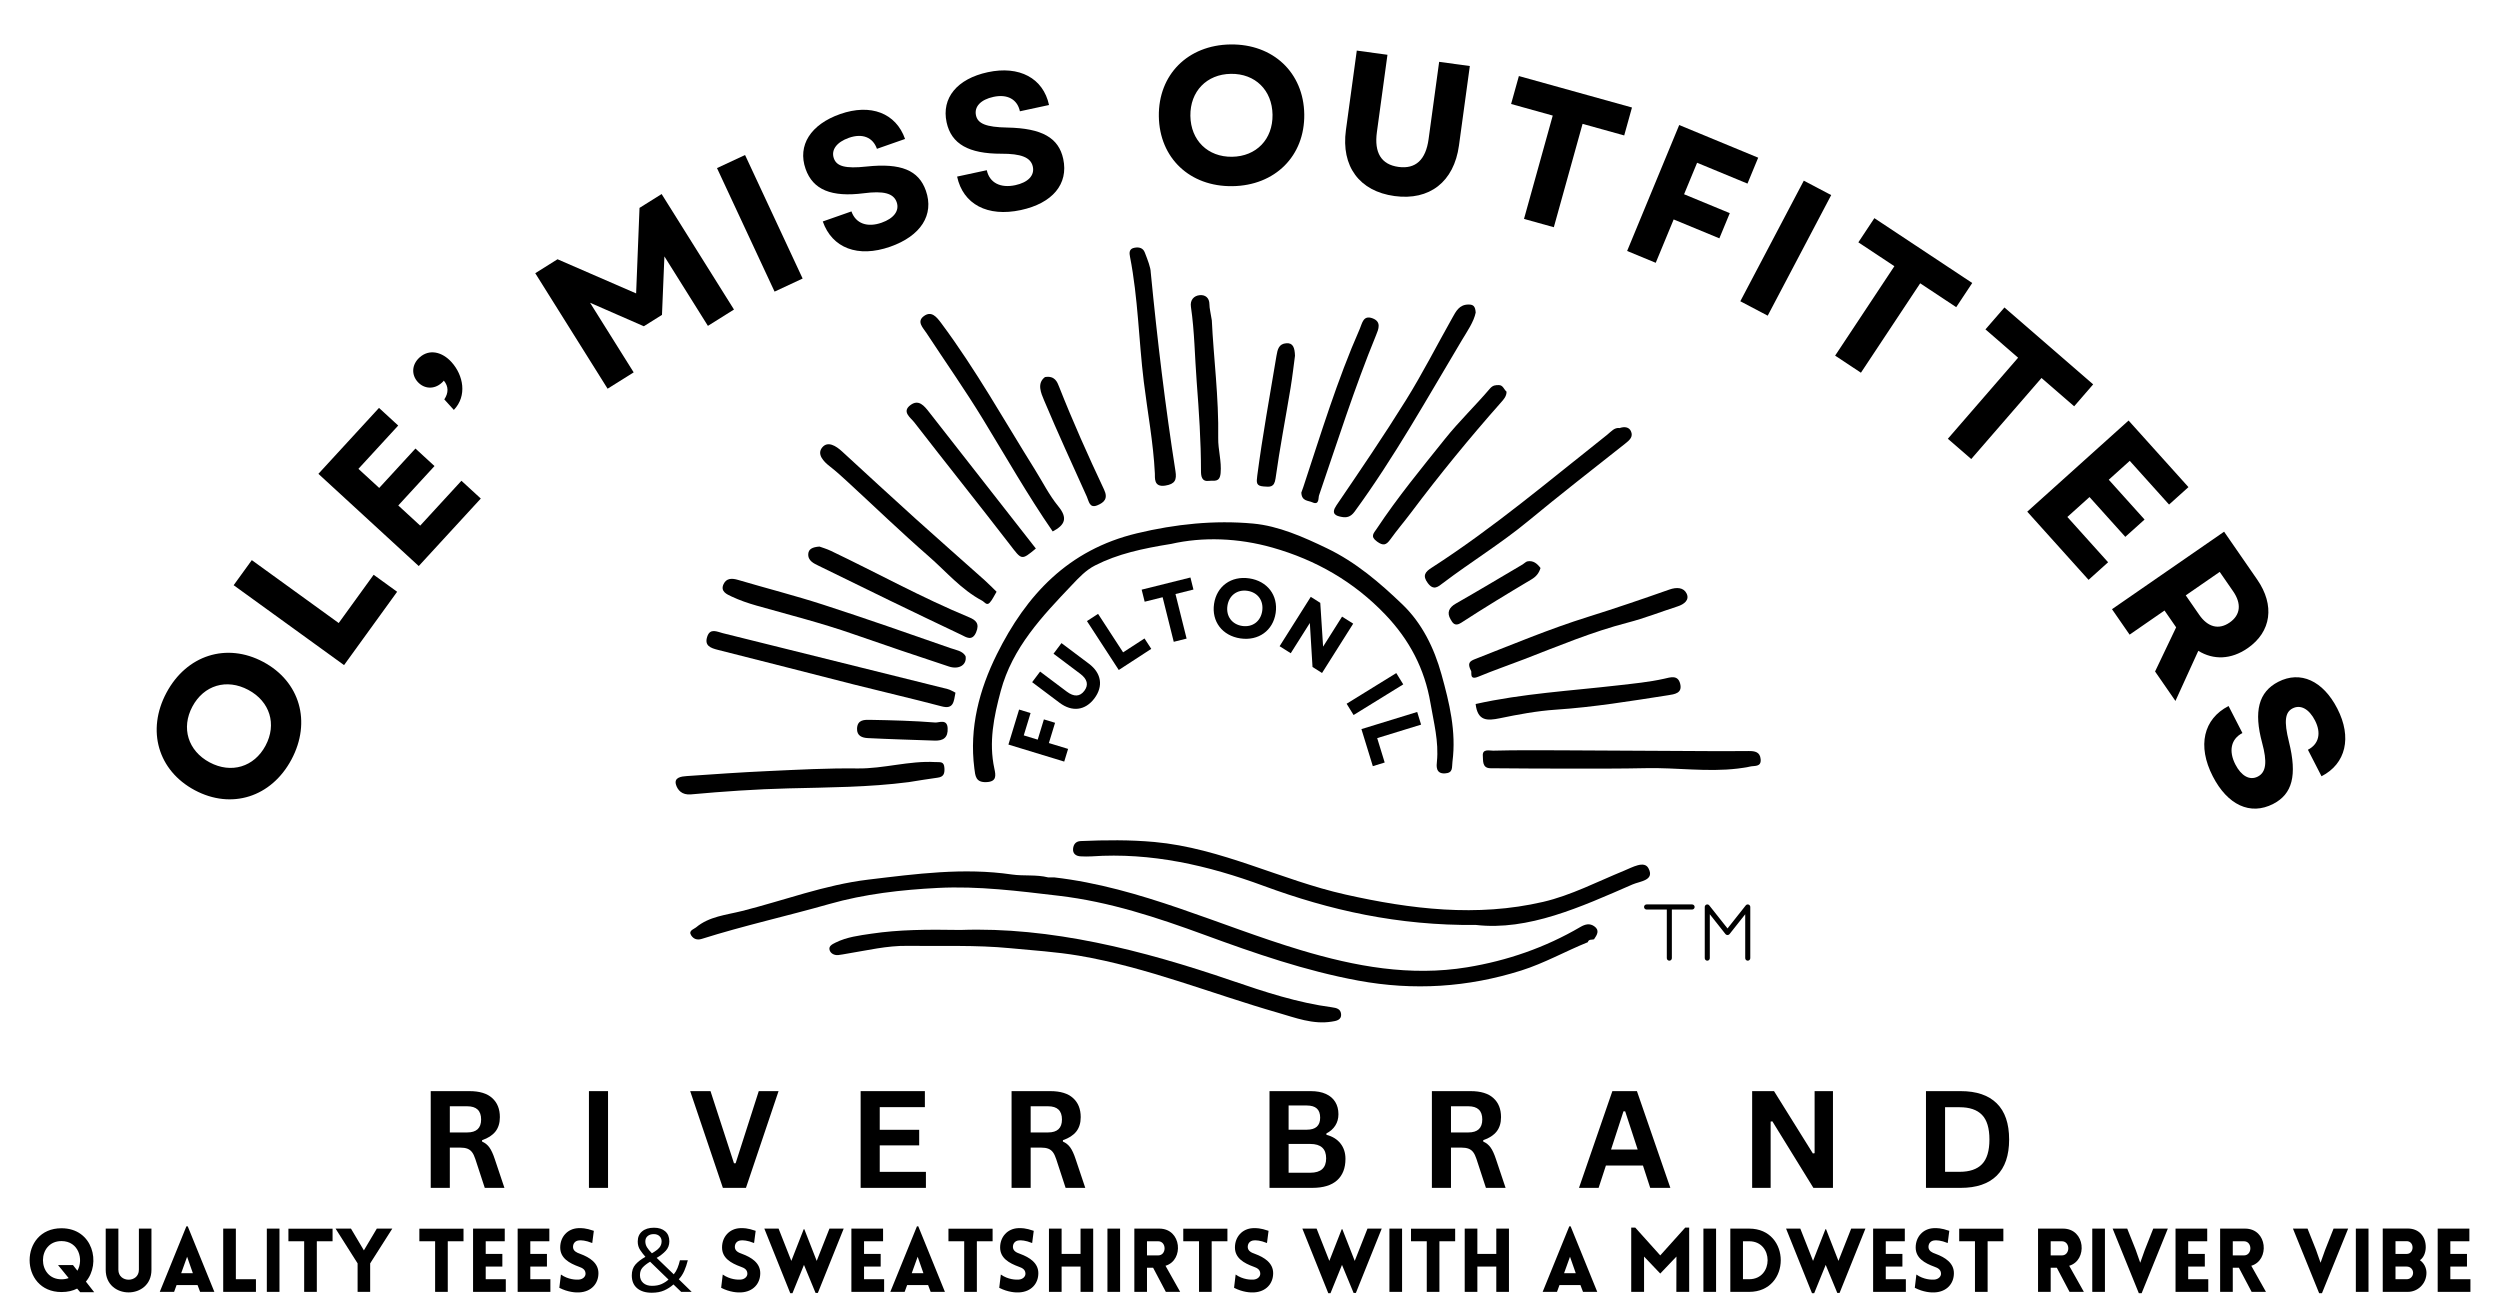 <svg version="1.0" preserveAspectRatio="xMidYMid meet" height="628" viewBox="0 0 900 471" zoomAndPan="magnify" width="1200" xmlns:xlink="http://www.w3.org/1999/xlink" xmlns="http://www.w3.org/2000/svg"><defs><g></g><clipPath id="5356efef8b"><path clip-rule="nonzero" d="M 533 270 L 633.871 270 L 633.871 278 L 533 278 Z M 533 270"></path></clipPath><clipPath id="dbdf2b7cb9"><path clip-rule="nonzero" d="M 298 334 L 483 334 L 483 368.684 L 298 368.684 Z M 298 334"></path></clipPath><clipPath id="c8d89f9901"><path clip-rule="nonzero" d="M 591.852 325.594 L 630.102 325.594 L 630.102 345.844 L 591.852 345.844 Z M 591.852 325.594"></path></clipPath></defs><rect fill-opacity="1" height="565.2" y="-47.1" fill="#ffffff" width="1080" x="-90"></rect><rect fill-opacity="1" height="565.2" y="-47.1" fill="#ffffff" width="1080" x="-90"></rect><g fill-opacity="1" fill="#000000"><g transform="translate(150.531, 427.634)"><g><path d="M 4.531 0 L 4.531 -34.828 L 18.5 -34.828 C 22.113 -34.828 24.836 -33.992 26.672 -32.328 C 28.504 -30.672 29.422 -28.383 29.422 -25.469 C 29.422 -23.352 28.883 -21.617 27.812 -20.266 C 26.738 -18.922 25.141 -17.891 23.016 -17.172 L 23.016 -16.672 C 24.109 -16.191 24.988 -15.484 25.656 -14.547 C 26.332 -13.609 26.973 -12.223 27.578 -10.391 L 31.062 0 L 23.984 0 L 20.578 -10.406 C 20.234 -11.457 19.844 -12.27 19.406 -12.844 C 18.969 -13.426 18.41 -13.848 17.734 -14.109 C 17.055 -14.367 16.176 -14.5 15.094 -14.5 L 11.406 -14.5 L 11.406 0 Z M 17.672 -19.953 C 21.004 -19.953 22.672 -21.508 22.672 -24.625 C 22.672 -27.789 21.004 -29.375 17.672 -29.375 L 11.406 -29.375 L 11.406 -19.953 Z M 17.672 -19.953"></path></g></g></g><g fill-opacity="1" fill="#000000"><g transform="translate(207.487, 427.634)"><g><path d="M 11.406 0 L 4.531 0 L 4.531 -34.828 L 11.406 -34.828 Z M 11.406 0"></path></g></g></g><g fill-opacity="1" fill="#000000"><g transform="translate(247.842, 427.634)"><g><path d="M 20.703 0 L 12.391 0 L 0.625 -34.828 L 7.938 -34.828 L 16.391 -8.859 L 16.984 -8.859 L 25.312 -34.828 L 32.438 -34.828 Z M 20.703 0"></path></g></g></g><g fill-opacity="1" fill="#000000"><g transform="translate(305.298, 427.634)"><g><path d="M 11.406 -15.297 L 11.406 -5.766 L 28.031 -5.766 L 28.031 0 L 4.531 0 L 4.531 -34.828 L 27.656 -34.828 L 27.656 -29.062 L 11.406 -29.062 L 11.406 -20.906 L 25.609 -20.906 L 25.609 -15.297 Z M 11.406 -15.297"></path></g></g></g><g fill-opacity="1" fill="#000000"><g transform="translate(359.635, 427.634)"><g><path d="M 4.531 0 L 4.531 -34.828 L 18.5 -34.828 C 22.113 -34.828 24.836 -33.992 26.672 -32.328 C 28.504 -30.672 29.422 -28.383 29.422 -25.469 C 29.422 -23.352 28.883 -21.617 27.812 -20.266 C 26.738 -18.922 25.141 -17.891 23.016 -17.172 L 23.016 -16.672 C 24.109 -16.191 24.988 -15.484 25.656 -14.547 C 26.332 -13.609 26.973 -12.223 27.578 -10.391 L 31.062 0 L 23.984 0 L 20.578 -10.406 C 20.234 -11.457 19.844 -12.27 19.406 -12.844 C 18.969 -13.426 18.41 -13.848 17.734 -14.109 C 17.055 -14.367 16.176 -14.5 15.094 -14.5 L 11.406 -14.5 L 11.406 0 Z M 17.672 -19.953 C 21.004 -19.953 22.672 -21.508 22.672 -24.625 C 22.672 -27.789 21.004 -29.375 17.672 -29.375 L 11.406 -29.375 L 11.406 -19.953 Z M 17.672 -19.953"></path></g></g></g><g fill-opacity="1" fill="#000000"><g transform="translate(416.591, 427.634)"><g></g></g></g><g fill-opacity="1" fill="#000000"><g transform="translate(452.492, 427.634)"><g><path d="M 4.531 0 L 4.531 -34.828 L 19.391 -34.828 C 21.535 -34.828 23.348 -34.488 24.828 -33.812 C 26.316 -33.133 27.441 -32.172 28.203 -30.922 C 28.961 -29.68 29.344 -28.211 29.344 -26.516 C 29.344 -24.973 28.969 -23.613 28.219 -22.438 C 27.477 -21.258 26.41 -20.316 25.016 -19.609 L 25.016 -19.109 C 27.203 -18.535 28.891 -17.492 30.078 -15.984 C 31.273 -14.473 31.875 -12.625 31.875 -10.438 C 31.875 -7.102 30.867 -4.531 28.859 -2.719 C 26.848 -0.906 23.863 0 19.906 0 Z M 17.953 -20.938 C 21.16 -20.938 22.766 -22.379 22.766 -25.266 C 22.766 -26.742 22.367 -27.844 21.578 -28.562 C 20.785 -29.289 19.578 -29.656 17.953 -29.656 L 11.406 -29.656 L 11.406 -20.938 Z M 19.219 -5.453 C 23.02 -5.453 24.922 -7.176 24.922 -10.625 C 24.922 -14.082 23.02 -15.812 19.219 -15.812 L 11.406 -15.812 L 11.406 -5.453 Z M 19.219 -5.453"></path></g></g></g><g fill-opacity="1" fill="#000000"><g transform="translate(510.949, 427.634)"><g><path d="M 4.531 0 L 4.531 -34.828 L 18.5 -34.828 C 22.113 -34.828 24.836 -33.992 26.672 -32.328 C 28.504 -30.672 29.422 -28.383 29.422 -25.469 C 29.422 -23.352 28.883 -21.617 27.812 -20.266 C 26.738 -18.922 25.141 -17.891 23.016 -17.172 L 23.016 -16.672 C 24.109 -16.191 24.988 -15.484 25.656 -14.547 C 26.332 -13.609 26.973 -12.223 27.578 -10.391 L 31.062 0 L 23.984 0 L 20.578 -10.406 C 20.234 -11.457 19.844 -12.27 19.406 -12.844 C 18.969 -13.426 18.41 -13.848 17.734 -14.109 C 17.055 -14.367 16.176 -14.5 15.094 -14.5 L 11.406 -14.5 L 11.406 0 Z M 17.672 -19.953 C 21.004 -19.953 22.672 -21.508 22.672 -24.625 C 22.672 -27.789 21.004 -29.375 17.672 -29.375 L 11.406 -29.375 L 11.406 -19.953 Z M 17.672 -19.953"></path></g></g></g><g fill-opacity="1" fill="#000000"><g transform="translate(567.905, 427.634)"><g><path d="M 33.422 0 L 26.172 0 L 23.562 -8.031 L 10.219 -8.031 L 7.594 0 L 0.531 0 L 12.547 -34.828 L 21.391 -34.828 Z M 16.547 -27.562 L 12.078 -13.812 L 21.656 -13.812 L 17.156 -27.562 Z M 16.547 -27.562"></path></g></g></g><g fill-opacity="1" fill="#000000"><g transform="translate(626.242, 427.634)"><g><path d="M 11.188 0 L 4.531 0 L 4.531 -34.828 L 12.406 -34.828 L 26.391 -12.391 L 27.016 -12.484 L 27.016 -34.828 L 33.625 -34.828 L 33.625 0 L 26.578 0 L 11.797 -23.969 L 11.188 -23.859 Z M 11.188 0"></path></g></g></g><g fill-opacity="1" fill="#000000"><g transform="translate(688.819, 427.634)"><g><path d="M 17.047 -34.828 C 22.703 -34.828 27.02 -33.363 30 -30.438 C 32.977 -27.52 34.469 -23.176 34.469 -17.406 C 34.469 -11.664 32.977 -7.328 30 -4.391 C 27.02 -1.461 22.703 0 17.047 0 L 4.531 0 L 4.531 -34.828 Z M 16.656 -5.781 C 20.238 -5.781 22.922 -6.695 24.703 -8.531 C 26.484 -10.375 27.375 -13.332 27.375 -17.406 C 27.375 -21.488 26.484 -24.445 24.703 -26.281 C 22.922 -28.113 20.238 -29.031 16.656 -29.031 L 11.406 -29.031 L 11.406 -5.781 Z M 16.656 -5.781"></path></g></g></g><g fill-opacity="1" fill="#000000"><g transform="translate(90.325, 298.682)"><g><path d="M 14.602 -25.258 C 21.832 -38.797 17.676 -53.332 4.445 -60.395 C -8.785 -67.461 -23.176 -62.832 -30.406 -49.293 C -37.637 -35.754 -33.449 -21.281 -20.219 -14.215 C -6.988 -7.148 7.371 -11.719 14.602 -25.258 Z M -14.871 -24.23 C -22.66 -28.391 -25.164 -36.641 -21.07 -44.309 C -16.945 -52.035 -8.727 -54.48 -0.938 -50.32 C 6.852 -46.16 9.391 -37.969 5.266 -30.242 C 1.172 -22.574 -7.078 -20.07 -14.871 -24.23 Z M -14.871 -24.23"></path></g></g></g><g fill-opacity="1" fill="#000000"><g transform="translate(120.407, 244.209)"><g><path d="M 3.453 -4.77 L 22.559 -31.172 L 14.102 -37.293 L 1.527 -19.918 L -29.758 -42.562 L -36.293 -33.535 Z M 3.453 -4.77"></path></g></g></g><g fill-opacity="1" fill="#000000"><g transform="translate(146.761, 208.117)"><g><path d="M 3.984 -4.336 L 26.324 -28.641 L 19.355 -35.043 L 4.512 -18.891 L -3.383 -26.148 L 9.66 -40.336 L 2.797 -46.645 L -10.246 -32.457 L -17.73 -39.332 L -3.406 -54.918 L -10.32 -61.273 L -32.137 -37.535 Z M 3.984 -4.336"></path></g></g></g><g fill-opacity="1" fill="#000000"><g transform="translate(179.35, 173.772)"><g><path d="M -19.402 -29.992 L -15.965 -26.199 C -11.102 -31.266 -12.52 -38.68 -16.801 -43.41 C -20.141 -47.098 -24.793 -48.273 -28.328 -45.074 C -31.184 -42.484 -31.27 -38.816 -28.965 -36.273 C -26.66 -33.727 -23.047 -33.496 -20.344 -35.941 C -20.086 -36.18 -19.824 -36.414 -19.562 -36.746 C -17.832 -34.629 -17.844 -32.344 -19.402 -29.992 Z M -19.402 -29.992"></path></g></g></g><g fill-opacity="1" fill="#000000"><g transform="translate(198.165, 157.03)"><g></g></g></g><g fill-opacity="1" fill="#000000"><g transform="translate(213.747, 143.059)"><g><path d="M 4.988 -3.125 L 14.375 -9.004 L -1.328 -34.07 L 18.035 -25.605 L 24.566 -29.699 L 25.438 -50.754 L 41.102 -25.746 L 50.484 -31.625 L 24.441 -73.203 L 16.48 -68.219 L 15.258 -37.43 L -13.039 -49.727 L -21.055 -44.703 Z M 4.988 -3.125"></path></g></g></g><g fill-opacity="1" fill="#000000"><g transform="translate(273.51, 107.47)"><g><path d="M 5.336 -2.488 L 15.438 -7.195 L -5.289 -51.664 L -15.391 -46.957 Z M 5.336 -2.488"></path></g></g></g><g fill-opacity="1" fill="#000000"><g transform="translate(298.466, 95.498)"><g><path d="M 22.016 -6.684 C 32.996 -10.535 37.91 -18.129 34.848 -26.855 C 32.27 -34.199 25.91 -36.871 13.453 -35.543 C 5.797 -34.715 2.723 -35.641 1.723 -38.484 C 0.656 -41.527 2.719 -44.332 7.148 -45.887 C 11.977 -47.578 15.77 -46.086 17.23 -41.922 L 27.352 -45.469 C 24.078 -54.797 14.98 -58.289 4 -54.438 C -6.645 -50.699 -11.426 -43.156 -8.457 -34.691 C -5.812 -27.152 0.859 -24.441 12.516 -25.93 C 19.551 -26.84 23.199 -25.965 24.336 -22.727 C 25.43 -19.617 23.277 -16.855 18.91 -15.324 C 13.82 -13.539 9.609 -14.957 8.055 -19.391 L -2.266 -15.77 C 1.102 -6.18 10.379 -2.602 22.016 -6.684 Z M 22.016 -6.684"></path></g></g></g><g fill-opacity="1" fill="#000000"><g transform="translate(344.834, 79.504)"><g><path d="M 22.68 -3.883 C 34.055 -6.332 39.875 -13.25 37.93 -22.293 C 36.289 -29.898 30.312 -33.344 17.785 -33.586 C 10.086 -33.719 7.152 -35.023 6.52 -37.969 C 5.84 -41.121 8.234 -43.645 12.824 -44.633 C 17.828 -45.711 21.402 -43.758 22.332 -39.441 L 32.816 -41.699 C 30.734 -51.359 22.145 -55.961 10.77 -53.512 C -0.262 -51.133 -5.945 -44.246 -4.059 -35.477 C -2.375 -27.664 3.906 -24.141 15.656 -24.164 C 22.75 -24.188 26.262 -22.863 26.984 -19.508 C 27.68 -16.285 25.199 -13.816 20.68 -12.844 C 15.402 -11.707 11.402 -13.641 10.41 -18.23 L -0.277 -15.93 C 1.863 -5.992 10.621 -1.285 22.68 -3.883 Z M 22.68 -3.883"></path></g></g></g><g fill-opacity="1" fill="#000000"><g transform="translate(393.706, 69.866)"><g></g></g></g><g fill-opacity="1" fill="#000000"><g transform="translate(414.514, 66.447)"><g><path d="M 29.168 0.574 C 44.516 0.359 55.23 -10.305 55.02 -25.305 C 54.809 -40.301 43.801 -50.66 28.453 -50.445 C 13.105 -50.23 2.461 -39.566 2.668 -24.57 C 2.879 -9.574 13.82 0.789 29.168 0.574 Z M 14.023 -24.73 C 13.898 -33.559 19.91 -39.742 28.602 -39.863 C 37.359 -39.988 43.473 -33.973 43.598 -25.145 C 43.719 -16.312 37.777 -10.133 29.02 -10.008 C 20.328 -9.887 14.148 -15.898 14.023 -24.73 Z M 14.023 -24.73"></path></g></g></g><g fill-opacity="1" fill="#000000"><g transform="translate(476.454, 66.091)"><g><path d="M 25.562 4.484 C 38.199 6.211 46.988 -0.652 48.773 -13.707 L 52.684 -42.32 L 41.641 -43.828 L 37.836 -15.98 C 36.82 -8.551 33.176 -5.16 26.992 -6.004 C 20.812 -6.848 18.211 -11.094 19.227 -18.523 L 23.031 -46.371 L 11.988 -47.879 L 8.078 -19.27 C 6.297 -6.215 12.922 2.758 25.562 4.484 Z M 25.562 4.484"></path></g></g></g><g fill-opacity="1" fill="#000000"><g transform="translate(531.624, 74.08)"><g><path d="M 17.016 4.73 L 27.754 7.719 L 38.102 -29.488 L 53.09 -25.32 L 55.887 -35.379 L 15.172 -46.703 L 12.371 -36.645 L 27.363 -32.473 Z M 17.016 4.73"></path></g></g></g><g fill-opacity="1" fill="#000000"><g transform="translate(580.326, 88.1)"><g><path d="M 5.441 2.25 L 15.738 6.508 L 22.195 -9.102 L 38.645 -2.297 L 42.395 -11.367 L 25.941 -18.168 L 30.629 -29.504 L 48.766 -22.004 L 52.621 -31.332 L 24.188 -43.09 Z M 5.441 2.25"></path></g></g></g><g fill-opacity="1" fill="#000000"><g transform="translate(621.303, 105.709)"><g><path d="M 5.211 2.742 L 15.07 7.934 L 37.926 -35.477 L 28.066 -40.668 Z M 5.211 2.742"></path></g></g></g><g fill-opacity="1" fill="#000000"><g transform="translate(645.923, 118.27)"><g><path d="M 14.723 9.758 L 24.012 15.91 L 45.344 -16.281 L 58.316 -7.688 L 64.082 -16.391 L 28.852 -39.734 L 23.086 -31.031 L 36.055 -22.438 Z M 14.723 9.758"></path></g></g></g><g fill-opacity="1" fill="#000000"><g transform="translate(687.88, 146.386)"><g><path d="M 13.348 11.57 L 21.766 18.867 L 47.062 -10.312 L 58.82 -0.121 L 65.66 -8.016 L 33.723 -35.695 L 26.883 -27.805 L 38.641 -17.613 Z M 13.348 11.57"></path></g></g></g><g fill-opacity="1" fill="#000000"><g transform="translate(725.871, 179.822)"><g><path d="M 3.938 4.379 L 26.012 28.922 L 33.047 22.594 L 18.379 6.285 L 26.352 -0.887 L 39.238 13.445 L 46.172 7.211 L 33.281 -7.121 L 40.836 -13.918 L 54.992 1.82 L 61.973 -4.461 L 40.414 -28.43 Z M 3.938 4.379"></path></g></g></g><g fill-opacity="1" fill="#000000"><g transform="translate(756.973, 214.466)"><g><path d="M 3.348 4.844 L 9.684 14.008 L 22.254 5.32 L 26.438 11.375 L 18.852 27.27 L 26.184 37.879 L 34.414 19.832 C 39.898 23.199 46.23 22.996 52.168 18.891 C 60.758 12.953 62 3.406 55.621 -5.816 L 43.703 -23.055 Z M 29.898 -0.137 L 42.121 -8.586 L 46.945 -1.609 C 50.051 2.887 49.617 6.941 45.695 9.648 C 41.773 12.359 37.832 11.336 34.723 6.84 Z M 29.898 -0.137"></path></g></g></g><g fill-opacity="1" fill="#000000"><g transform="translate(786.97, 258.564)"><g><path d="M 9.625 20.898 C 14.941 31.25 23.133 35.082 31.363 30.855 C 38.281 27.301 40.062 20.637 37.047 8.477 C 35.18 1.004 35.68 -2.168 38.359 -3.543 C 41.23 -5.016 44.289 -3.355 46.434 0.82 C 48.77 5.371 47.809 9.332 43.879 11.348 L 48.777 20.891 C 57.57 16.375 59.789 6.887 54.473 -3.465 C 49.32 -13.504 41.191 -17.211 33.211 -13.113 C 26.105 -9.461 24.328 -2.484 27.398 8.859 C 29.258 15.707 28.891 19.441 25.832 21.008 C 22.902 22.512 19.875 20.758 17.762 16.645 C 15.297 11.844 16.129 7.477 20.305 5.332 L 15.312 -4.395 C 6.273 0.246 3.992 9.926 9.625 20.898 Z M 9.625 20.898"></path></g></g></g><path fill-rule="nonzero" fill-opacity="1" d="M 421.555 195.816 C 411.301 197.473 402.457 199.371 394.238 203.555 C 390.879 205.27 388.457 207.902 385.957 210.531 C 375.219 221.828 364.469 233.074 360.254 248.812 C 357.785 258.02 355.898 267.184 357.977 276.727 C 358.523 279.238 358.844 281.445 355.016 281.566 C 351.223 281.684 351.109 279.312 350.762 276.609 C 348.891 262 352.555 248.234 358.875 235.516 C 369.461 214.207 384.504 197.941 409.25 192 C 423.242 188.645 437.184 187.211 451.117 188.484 C 460.246 189.32 469.188 193.289 477.727 197.398 C 488.109 202.391 496.738 209.785 504.863 217.586 C 511.934 224.367 516.297 233.273 518.938 242.793 C 521.785 253.043 524.293 263.348 522.887 274.191 C 522.613 276.297 523.234 278.258 520.156 278.426 C 516.742 278.609 517.152 275.559 517.289 274.199 C 518.012 266.949 516.145 260.059 514.961 253.074 C 512.883 240.797 507.43 230.398 498.762 221.305 C 487.395 209.383 473.684 201.574 458.141 197.152 C 445.77 193.633 432.992 193.207 421.555 195.82 Z M 421.555 195.816" fill="#000000"></path><g clip-path="url(#5356efef8b)"><path fill-rule="nonzero" fill-opacity="1" d="M 625.578 276.684 C 614.535 278.004 603.504 276.289 592.461 276.539 C 583.5 276.738 574.535 276.699 565.57 276.703 C 555.902 276.703 546.234 276.652 536.566 276.566 C 533.508 276.539 533.961 273.773 533.82 272.121 C 533.586 269.426 536.285 270.273 537.539 270.238 C 545.516 270.031 553.5 270.086 561.48 270.113 C 574.715 270.16 587.953 270.262 601.191 270.324 C 610.609 270.371 620.031 270.465 629.449 270.371 C 631.789 270.348 633.59 270.691 633.836 273.305 C 634.109 276.258 631.539 275.566 629.953 275.973 C 628.527 276.34 627.039 276.457 625.582 276.684 Z M 625.578 276.684" fill="#000000"></path></g><path fill-rule="nonzero" fill-opacity="1" d="M 327.125 281.566 C 312.742 283.426 298.289 283.457 283.832 283.816 C 272.121 284.109 260.406 284.922 248.734 285.98 C 245.457 286.277 243.941 284.375 243.371 282.531 C 242.531 279.816 245.348 279.512 247.312 279.379 C 257.012 278.711 266.711 278.027 276.418 277.59 C 287.176 277.102 297.953 276.5 308.711 276.641 C 318.133 276.766 327.227 273.812 336.652 274.344 C 338.449 274.445 339.844 273.957 339.992 276.496 C 340.105 278.484 339.734 279.68 337.543 279.965 C 334.062 280.426 330.598 281.027 327.125 281.566 Z M 327.125 281.566" fill="#000000"></path><path fill-rule="nonzero" fill-opacity="1" d="M 347.602 236.199 C 348.164 239.328 345.246 241.156 341.613 239.949 C 330.129 236.145 318.656 232.293 307.238 228.297 C 295.781 224.285 284.02 221.328 272.355 218.016 C 269.289 217.145 266.238 216.094 263.359 214.738 C 261.703 213.957 259.227 212.941 260.484 210.281 C 261.504 208.125 263.457 208.102 265.656 208.754 C 275.855 211.773 286.184 214.398 296.301 217.672 C 311.688 222.656 326.953 228.012 342.227 233.344 C 344.152 234.016 346.5 234.297 347.598 236.199 Z M 347.602 236.199" fill="#000000"></path><path fill-rule="nonzero" fill-opacity="1" d="M 378.973 191.32 C 369.961 178.262 362.129 164.449 353.859 150.906 C 347.418 140.359 340.309 130.227 333.527 119.891 C 332.281 117.992 329.871 115.762 332.625 113.773 C 335.336 111.82 337.156 114.066 338.836 116.32 C 351.332 133.086 361.492 151.344 372.551 169.023 C 375.328 173.465 377.691 178.242 380.984 182.262 C 384.453 186.496 383.438 188.977 378.973 191.32 Z M 378.973 191.32" fill="#000000"></path><path fill-rule="nonzero" fill-opacity="1" d="M 583.074 154.102 C 584.836 153.48 586.445 153.754 587.121 155.195 C 588.078 157.219 586.641 158.461 585.07 159.699 C 573.391 168.918 561.652 178.07 550.184 187.547 C 540.402 195.625 529.594 202.242 519.504 209.871 C 517.805 211.156 516.156 212.777 514.02 209.934 C 511.996 207.234 513.07 205.879 515.309 204.438 C 537.633 190.066 557.844 172.91 578.613 156.492 C 579.961 155.426 581.168 153.809 583.074 154.102 Z M 583.074 154.102" fill="#000000"></path><path fill-rule="nonzero" fill-opacity="1" d="M 531.25 112.523 C 530.582 115.844 528.238 119.191 526.234 122.539 C 513.789 143.348 502 164.57 487.645 184.203 C 486.184 186.199 484.676 186.387 483.066 186.105 C 480.961 185.738 478.992 185.051 481.121 181.918 C 489.637 169.406 498.164 156.883 506.152 144.031 C 512.125 134.434 517.262 124.316 522.816 114.457 C 524.133 112.121 525.305 109.613 528.719 109.629 C 530.398 109.641 531.094 110.238 531.25 112.523 Z M 531.25 112.523" fill="#000000"></path><path fill-rule="nonzero" fill-opacity="1" d="M 343.969 249.363 C 343.355 252.602 343.32 255.43 339.02 254.293 C 328.461 251.508 317.812 249.055 307.223 246.375 C 290.98 242.266 274.766 238.027 258.508 233.969 C 255.75 233.281 253.5 232.445 254.621 229.133 C 255.672 226.027 258.199 227.441 260.199 227.938 C 287.176 234.609 314.141 241.316 341.102 248.051 C 342.176 248.32 343.148 248.98 343.969 249.363 Z M 343.969 249.363" fill="#000000"></path><path fill-rule="nonzero" fill-opacity="1" d="M 414.258 97.957 C 416.684 122.871 419.516 146.289 423.168 169.605 C 423.656 172.73 423.055 174.25 419.5 174.816 C 415.238 175.488 415.828 171.965 415.75 170.426 C 415.203 159.289 413.105 148.371 411.758 137.352 C 409.934 122.426 409.715 107.309 406.809 92.48 C 406.543 91.121 406.34 89.508 408.535 89.164 C 410.227 88.898 411.512 89.324 412.129 90.906 C 413.203 93.637 414.242 96.395 414.258 97.957 Z M 414.258 97.957" fill="#000000"></path><path fill-rule="nonzero" fill-opacity="1" d="M 358.766 213.027 C 357.871 214.496 357.27 215.906 356.293 216.973 C 355.207 218.152 354.422 216.699 353.555 216.242 C 346.02 212.25 340.57 205.707 334.285 200.227 C 324.402 191.613 314.961 182.5 305.312 173.617 C 303.176 171.652 301.039 169.676 298.746 167.906 C 296.395 166.094 294.039 163.512 295.965 161.121 C 297.98 158.621 300.969 160.531 303.137 162.52 C 311.887 170.555 320.613 178.621 329.43 186.582 C 337.727 194.074 346.137 201.441 354.477 208.887 C 355.953 210.207 357.332 211.637 358.766 213.027 Z M 358.766 213.027" fill="#000000"></path><path fill-rule="nonzero" fill-opacity="1" d="M 529.52 241.406 C 528.242 238.805 528.973 238.074 530.996 237.281 C 544.484 232.004 557.848 226.402 571.695 222.066 C 581.516 218.992 591.258 215.668 600.961 212.246 C 603.605 211.312 606.129 211.449 607.199 213.707 C 608.289 216.008 606.27 217.555 603.934 218.305 C 597.941 220.234 592.059 222.566 585.98 224.141 C 573.203 227.453 561.086 232.535 548.828 237.273 C 543.301 239.406 537.684 241.332 532.211 243.605 C 528.668 245.078 530.07 241.828 529.52 241.406 Z M 529.52 241.406" fill="#000000"></path><path fill-rule="nonzero" fill-opacity="1" d="M 542.355 141.004 C 542.367 142.68 541.305 143.812 540.363 144.879 C 529.023 157.688 518.207 170.914 507.938 184.594 C 505.512 187.824 502.875 190.898 500.523 194.18 C 499.059 196.215 498.012 196.617 495.73 194.961 C 493.16 193.098 494.523 192 495.629 190.336 C 503.129 179.012 511.766 168.539 520.234 157.957 C 525.262 151.668 531.129 146.055 536.355 139.914 C 537.441 138.637 538.438 138.621 539.613 138.633 C 541.094 138.645 541.43 140.223 542.355 141.004 Z M 542.355 141.004" fill="#000000"></path><path fill-rule="nonzero" fill-opacity="1" d="M 531.227 253.445 C 548.098 249.672 565.426 248.703 582.613 246.715 C 588.117 246.078 593.621 245.562 599.035 244.355 C 601.32 243.848 604.012 242.844 604.855 246.113 C 605.742 249.57 602.887 249.922 600.484 250.293 C 587.082 252.375 573.703 254.578 560.129 255.477 C 553.336 255.93 546.562 257.199 539.883 258.582 C 535.406 259.504 531.938 259.625 531.227 253.445 Z M 531.227 253.445" fill="#000000"></path><path fill-rule="nonzero" fill-opacity="1" d="M 468.477 177.336 C 468.586 177.027 468.906 176.203 469.184 175.363 C 475.516 156.211 481.367 136.887 489.52 118.387 C 490.402 116.395 490.73 113.309 494.148 114.605 C 497.406 115.84 496.262 118.523 495.402 120.617 C 487.637 139.543 481.465 159.031 474.844 178.363 C 474.547 179.227 475.008 182.012 472.441 180.832 C 470.973 180.156 468.605 180.496 468.477 177.336 Z M 468.477 177.336" fill="#000000"></path><path fill-rule="nonzero" fill-opacity="1" d="M 436.258 115.359 C 436.867 128.527 438.805 143.055 438.555 157.711 C 438.484 161.922 439.812 165.977 439.422 170.324 C 439.105 173.859 436.969 172.879 435.293 173.113 C 432.625 173.492 432.352 171.449 432.355 169.547 C 432.359 158.797 431.625 148.098 430.805 137.379 C 430.117 128.406 430.043 119.387 428.734 110.453 C 428.375 108.016 429.777 106.434 431.969 106.25 C 433.855 106.094 435.383 107.164 435.395 109.562 C 435.402 111.023 435.809 112.48 436.258 115.359 Z M 436.258 115.359" fill="#000000"></path><path fill-rule="nonzero" fill-opacity="1" d="M 372.906 197.473 C 367.637 201.84 367.875 201.656 363.488 195.965 C 352.133 181.238 340.5 166.723 329.117 152.016 C 327.824 150.344 324.508 148.234 327.781 145.812 C 330.738 143.621 332.727 146.113 334.492 148.371 C 347.281 164.75 360.098 181.105 372.906 197.473 Z M 372.906 197.473" fill="#000000"></path><path fill-rule="nonzero" fill-opacity="1" d="M 295.012 196.766 C 295.859 197.082 297.582 197.574 299.176 198.336 C 315.773 206.25 331.879 215.184 348.895 222.23 C 351.32 223.234 352.719 224.492 351.41 227.609 C 349.988 231.004 347.715 229.32 346.219 228.609 C 328.988 220.434 311.828 212.113 294.719 203.684 C 293.066 202.871 290.777 201.902 290.977 199.367 C 291.109 197.676 292.445 196.945 295.012 196.766 Z M 295.012 196.766" fill="#000000"></path><path fill-rule="nonzero" fill-opacity="1" d="M 466.199 128.051 C 465.75 131.355 465.289 135.504 464.613 139.617 C 462.812 150.508 460.711 161.355 459.191 172.281 C 458.727 175.621 457.031 175.277 454.922 175.125 C 452.199 174.926 452.277 173.809 452.625 171.156 C 454.516 156.746 457.148 142.465 459.52 128.137 C 459.926 125.695 460.402 123.777 463.078 123.57 C 465.508 123.387 466.094 125.188 466.195 128.051 Z M 466.199 128.051" fill="#000000"></path><path fill-rule="nonzero" fill-opacity="1" d="M 376.199 135.746 C 379.742 135.148 380.625 137.574 381.238 139.133 C 386.195 151.715 391.711 164.047 397.473 176.27 C 399 179.512 397.477 180.898 395.059 181.906 C 392.215 183.09 392.004 180.453 391.262 178.805 C 386.086 167.277 380.77 155.809 375.887 144.16 C 374.793 141.547 373.18 137.996 376.195 135.746 Z M 376.199 135.746" fill="#000000"></path><path fill-rule="nonzero" fill-opacity="1" d="M 554.586 204.488 C 554.043 206.281 553.086 207.535 551.348 208.57 C 542.812 213.652 534.316 218.801 525.996 224.215 C 523.656 225.742 522.863 224.078 522.207 222.961 C 520.82 220.602 521.559 218.738 524.098 217.293 C 532.18 212.684 540.16 207.898 548.176 203.176 C 548.773 202.824 549.297 202.188 549.922 202.078 C 551.977 201.723 553.371 202.867 554.586 204.488 Z M 554.586 204.488" fill="#000000"></path><path fill-rule="nonzero" fill-opacity="1" d="M 336.41 266.617 C 328.418 266.332 320.418 266.117 312.43 265.715 C 310.449 265.617 308.422 264.98 308.535 262.266 C 308.672 258.984 311.293 259.109 313.367 259.148 C 321.148 259.289 328.938 259.488 336.688 260.105 C 337.996 260.207 340.965 258.68 341.152 262.121 C 341.344 265.535 339.59 266.75 336.41 266.617 Z M 336.41 266.617" fill="#000000"></path><path fill-rule="nonzero" fill-opacity="1" d="M 379.578 315.867 C 410.672 319.461 438.773 333.195 468.316 342.055 C 487.855 347.914 507.699 351.582 528.188 348.219 C 542.613 345.848 556.273 341.133 568.914 333.727 C 570.734 332.664 572.309 332.336 573.91 333.445 C 576.016 334.898 574.918 336.586 573.848 338.148 C 573.059 338.414 571.949 337.992 571.602 339.199 C 563.559 342.445 555.984 346.75 547.652 349.383 C 528.387 355.465 508.902 356.691 489.016 353.027 C 469.91 349.504 451.734 343.191 433.539 336.52 C 416.582 330.305 399.395 324.617 381.145 322.473 C 366.656 320.77 352.168 318.91 337.676 319.652 C 324.52 320.324 311.328 321.805 298.457 325.469 C 283.234 329.805 267.754 333.227 252.645 337.996 C 250.898 338.551 249.625 337.98 248.82 336.723 C 247.723 335.012 249.773 334.535 250.555 333.879 C 255.289 329.91 261.352 329.41 267.031 327.984 C 282.203 324.18 296.93 318.539 312.566 316.664 C 329.738 314.605 346.887 312.277 364.262 314.816 C 368.559 315.441 373.039 314.777 377.352 315.863 C 378.094 315.863 378.836 315.867 379.578 315.867 Z M 379.578 315.867" fill="#000000"></path><path fill-rule="nonzero" fill-opacity="1" d="M 531.363 332.988 C 503.203 333.25 478.684 327.676 454.914 318.918 C 434.828 311.512 414.453 306.82 392.926 308.297 C 391.637 308.383 390.336 308.34 389.043 308.285 C 387.336 308.215 386.152 307.305 386.305 305.578 C 386.438 304.109 387.156 302.863 389.07 302.781 C 397.93 302.406 406.766 302.309 415.617 303.117 C 439.664 305.312 461.133 316.812 484.355 322.031 C 507.957 327.332 531.715 330.207 555.508 324.68 C 565.562 322.344 575.031 317.395 584.688 313.445 C 587.703 312.211 591.93 309.734 593.441 312.57 C 595.797 316.988 590.387 317.23 587.738 318.387 C 568.918 326.598 550.148 335.129 531.367 332.988 Z M 531.363 332.988" fill="#000000"></path><g clip-path="url(#dbdf2b7cb9)"><path fill-rule="nonzero" fill-opacity="1" d="M 345.777 334.785 C 378.203 333.625 411.098 341.961 443.512 353.055 C 455.289 357.086 467.137 360.984 479.551 362.633 C 481.188 362.852 482.559 363.23 482.773 364.934 C 483.074 367.32 480.859 367.551 479.422 367.785 C 472.656 368.891 466.297 366.375 460.059 364.586 C 436.152 357.727 412.977 348.211 388.352 344.035 C 380.238 342.664 371.859 342.141 363.605 341.344 C 351.254 340.152 338.973 340.68 326.664 340.508 C 319.309 340.402 312.188 342.145 304.996 343.305 C 303.934 343.477 302.875 343.707 301.809 343.82 C 300.359 343.977 299.039 343.258 298.664 342.059 C 298.219 340.617 299.547 339.957 300.781 339.344 C 304.871 337.312 309.34 336.773 313.723 336.125 C 323.605 334.66 333.586 334.582 345.777 334.785 Z M 345.777 334.785" fill="#000000"></path></g><g clip-path="url(#c8d89f9901)"><path fill-rule="nonzero" fill-opacity="1" d="M 592.766 325.594 L 609.156 325.594 C 609.406 325.594 609.621 325.684 609.801 325.863 C 609.977 326.043 610.066 326.258 610.066 326.512 C 610.066 326.766 609.977 326.984 609.801 327.164 C 609.621 327.344 609.406 327.434 609.156 327.434 L 601.871 327.434 L 601.871 344.922 C 601.871 345.176 601.781 345.395 601.605 345.574 C 601.426 345.754 601.211 345.844 600.961 345.844 C 600.711 345.844 600.496 345.754 600.316 345.574 C 600.141 345.395 600.051 345.176 600.051 344.922 L 600.051 327.434 L 592.766 327.434 C 592.516 327.434 592.301 327.344 592.121 327.164 C 591.945 326.984 591.855 326.766 591.855 326.512 C 591.855 326.258 591.945 326.043 592.121 325.863 C 592.301 325.684 592.516 325.594 592.766 325.594 Z M 629.488 325.645 C 629.309 325.582 629.125 325.574 628.938 325.629 C 628.754 325.684 628.598 325.785 628.477 325.938 L 621.906 334.242 L 615.332 325.938 C 615.211 325.785 615.059 325.684 614.871 325.629 C 614.684 325.574 614.5 325.582 614.32 325.645 C 614.137 325.711 613.988 325.82 613.879 325.98 C 613.766 326.141 613.711 326.316 613.711 326.512 L 613.711 344.922 C 613.711 345.176 613.797 345.395 613.977 345.574 C 614.152 345.754 614.367 345.844 614.621 345.844 C 614.871 345.844 615.086 345.754 615.266 345.574 C 615.441 345.395 615.531 345.176 615.531 344.922 L 615.531 329.137 L 621.191 336.293 C 621.281 336.398 621.391 336.477 621.516 336.535 C 621.637 336.59 621.77 336.621 621.906 336.621 C 622.039 336.621 622.172 336.59 622.297 336.535 C 622.418 336.477 622.527 336.398 622.617 336.293 L 628.277 329.137 L 628.277 344.922 C 628.277 345.176 628.367 345.395 628.547 345.574 C 628.723 345.754 628.938 345.844 629.188 345.844 C 629.441 345.844 629.656 345.754 629.832 345.574 C 630.012 345.395 630.102 345.176 630.102 344.922 L 630.102 326.512 C 630.102 326.316 630.043 326.141 629.934 325.98 C 629.82 325.82 629.672 325.711 629.488 325.645 Z M 629.488 325.645" fill="#000000"></path></g><g fill-opacity="1" fill="#000000"><g transform="translate(382.386, 276.583)"><g><path d="M 0.734 -2.41 L 2.129 -6.977 L -4.789 -9.086 L -2.562 -16.379 L -6.582 -17.602 L -8.809 -10.312 L -13.832 -11.844 L -11.379 -19.883 L -15.512 -21.145 L -19.355 -8.543 Z M 0.734 -2.41"></path></g></g></g><g fill-opacity="1" fill="#000000"><g transform="translate(386.98, 260.047)"><g><path d="M 7.004 -8.625 C 10.285 -12.996 9.547 -17.711 5.039 -21.102 L -4.848 -28.527 L -7.715 -24.711 L 1.906 -17.484 C 4.477 -15.555 4.984 -13.484 3.379 -11.348 C 1.777 -9.211 -0.355 -9.125 -2.922 -11.051 L -12.543 -18.277 L -15.41 -14.465 L -5.523 -7.039 C -1.012 -3.648 3.723 -4.258 7.004 -8.625 Z M 7.004 -8.625"></path></g></g></g><g fill-opacity="1" fill="#000000"><g transform="translate(400.642, 242.573)"><g><path d="M 2.113 -1.375 L 13.812 -8.984 L 11.375 -12.73 L 3.676 -7.727 L -5.34 -21.586 L -9.34 -18.984 Z M 2.113 -1.375"></path></g></g></g><g fill-opacity="1" fill="#000000"><g transform="translate(415.209, 232.879)"><g><path d="M 7.34 -1.828 L 11.969 -2.984 L 7.965 -19.027 L 14.43 -20.641 L 13.348 -24.98 L -4.211 -20.602 L -3.129 -16.262 L 3.336 -17.875 Z M 7.34 -1.828"></path></g></g></g><g fill-opacity="1" fill="#000000"><g transform="translate(434.247, 227.581)"><g><path d="M 12.289 2.246 C 18.789 3.207 24.051 -0.562 24.992 -6.914 C 25.934 -13.27 21.992 -18.402 15.492 -19.367 C 8.988 -20.328 3.758 -16.555 2.816 -10.203 C 1.875 -3.848 5.785 1.281 12.289 2.246 Z M 7.625 -9.488 C 8.18 -13.23 11.145 -15.43 14.824 -14.883 C 18.535 -14.336 20.707 -11.371 20.152 -7.633 C 19.598 -3.891 16.664 -1.688 12.953 -2.238 C 9.27 -2.781 7.07 -5.75 7.625 -9.488 Z M 7.625 -9.488"></path></g></g></g><g fill-opacity="1" fill="#000000"><g transform="translate(458.526, 231.285)"><g><path d="M 2.133 1.348 L 6.141 3.879 L 13.016 -7.008 L 13.98 8.828 L 17.406 10.992 L 28.625 -6.77 L 24.613 -9.301 L 17.789 1.508 L 16.773 -14.254 L 13.348 -16.418 Z M 2.133 1.348"></path></g></g></g><g fill-opacity="1" fill="#000000"><g transform="translate(477.796, 244.856)"><g></g></g></g><g fill-opacity="1" fill="#000000"><g transform="translate(483.46, 251.201)"><g><path d="M 1.324 2.145 L 3.832 6.207 L 21.707 -4.828 L 19.199 -8.891 Z M 1.324 2.145"></path></g></g></g><g fill-opacity="1" fill="#000000"><g transform="translate(489.371, 260.07)"><g><path d="M 0.742 2.41 L 4.844 15.75 L 9.117 14.434 L 6.418 5.656 L 22.223 0.797 L 20.82 -3.766 Z M 0.742 2.41"></path></g></g></g><g fill-opacity="1" fill="#000000"><g transform="translate(8.912, 465.073)"><g><path d="M 18.855 -1.18 L 19.973 0.129 L 25.004 0.129 L 22.012 -3.695 C 27.52 -10.191 24.59 -22.902 13.219 -22.902 C -2.07 -22.902 -2.07 0.062 13.219 0.062 C 15.449 0.062 17.297 -0.383 18.855 -1.18 Z M 11.977 -9.652 L 15.801 -4.969 C 15.066 -4.684 14.207 -4.523 13.219 -4.523 C 4.332 -4.523 4.332 -18.285 13.219 -18.285 C 19.398 -18.285 21.277 -11.691 18.953 -7.613 L 17.359 -9.652 Z M 11.977 -9.652"></path></g></g></g><g fill-opacity="1" fill="#000000"><g transform="translate(35.636, 465.073)"><g><path d="M 18.887 -7.93 L 18.887 -22.773 L 14.367 -22.773 L 14.367 -7.965 C 14.367 -3.184 6.977 -3.184 6.977 -7.965 L 6.977 -22.773 L 2.422 -22.773 L 2.422 -7.93 C 2.422 2.898 18.887 2.898 18.887 -7.93 Z M 18.887 -7.93"></path></g></g></g><g fill-opacity="1" fill="#000000"><g transform="translate(57.008, 465.073)"><g><path d="M 0.508 0 L 5.668 0 L 6.562 -2.453 L 14.109 -2.453 L 15.035 0 L 20.164 0 L 10.574 -23.602 L 10.098 -23.602 Z M 8.219 -6.723 L 10.352 -12.645 L 12.422 -6.723 Z M 8.219 -6.723"></path></g></g></g><g fill-opacity="1" fill="#000000"><g transform="translate(77.807, 465.073)"><g><path d="M 2.547 -22.773 L 2.547 0 L 14.332 0 L 14.332 -4.555 L 7.102 -4.555 L 7.102 -22.773 Z M 2.547 -22.773"></path></g></g></g><g fill-opacity="1" fill="#000000"><g transform="translate(93.51, 465.073)"><g><path d="M 7.102 0 L 7.102 -22.773 L 2.547 -22.773 L 2.547 0 Z M 7.102 0"></path></g></g></g><g fill-opacity="1" fill="#000000"><g transform="translate(103.193, 465.073)"><g><path d="M 10.863 0 L 10.863 -18.219 L 16.531 -18.219 L 16.531 -22.742 L 0.637 -22.742 L 0.637 -18.219 L 6.309 -18.219 L 6.309 0 Z M 10.863 0"></path></g></g></g><g fill-opacity="1" fill="#000000"><g transform="translate(120.616, 465.073)"><g><path d="M 8.121 0 L 12.645 0 L 12.645 -10.258 L 20.609 -22.773 L 15.035 -22.773 L 10.383 -14.938 L 5.734 -22.773 L 0.191 -22.773 L 8.121 -10.258 Z M 8.121 0"></path></g></g></g><g fill-opacity="1" fill="#000000"><g transform="translate(141.287, 465.073)"><g></g></g></g><g fill-opacity="1" fill="#000000"><g transform="translate(150.333, 465.073)"><g><path d="M 10.863 0 L 10.863 -18.219 L 16.531 -18.219 L 16.531 -22.742 L 0.637 -22.742 L 0.637 -18.219 L 6.309 -18.219 L 6.309 0 Z M 10.863 0"></path></g></g></g><g fill-opacity="1" fill="#000000"><g transform="translate(167.756, 465.073)"><g><path d="M 14.332 0 L 14.332 -4.555 L 7.102 -4.555 L 7.102 -9.109 L 13.09 -9.109 L 13.09 -13.664 L 7.102 -13.664 L 7.102 -18.219 L 13.953 -18.219 L 13.953 -22.773 L 2.547 -22.773 L 2.547 0 Z M 14.332 0"></path></g></g></g><g fill-opacity="1" fill="#000000"><g transform="translate(183.809, 465.073)"><g><path d="M 14.332 0 L 14.332 -4.555 L 7.102 -4.555 L 7.102 -9.109 L 13.09 -9.109 L 13.09 -13.664 L 7.102 -13.664 L 7.102 -18.219 L 13.953 -18.219 L 13.953 -22.773 L 2.547 -22.773 L 2.547 0 Z M 14.332 0"></path></g></g></g><g fill-opacity="1" fill="#000000"><g transform="translate(199.862, 465.073)"><g><path d="M 1.496 -1.465 C 4.586 0.129 7.422 0.285 8.695 0.191 C 12.965 -0.031 15.574 -2.93 15.574 -6.723 C 15.574 -10.352 12.52 -12.391 8.98 -13.695 C 7.676 -14.141 6.562 -14.715 6.434 -15.988 C 6.34 -17.266 7.07 -18.441 8.695 -18.539 C 9.398 -18.57 10.828 -18.602 13.348 -17.582 L 13.918 -21.977 C 10.988 -22.996 9.43 -22.996 8.25 -22.934 C 4.461 -22.742 1.816 -19.812 1.816 -15.988 C 1.816 -12.168 5 -10.352 8.566 -9.047 C 9.844 -8.602 10.828 -8.027 10.926 -6.723 C 11.055 -5.48 9.906 -4.523 8.566 -4.426 C 7.516 -4.332 4.684 -4.395 2.07 -6.242 Z M 1.496 -1.465"></path></g></g></g><g fill-opacity="1" fill="#000000"><g transform="translate(216.712, 465.073)"><g></g></g></g><g fill-opacity="1" fill="#000000"><g transform="translate(225.758, 465.073)"><g><path d="M 9.688 -23.094 C 11.383 -23.094 12.727 -22.66 13.719 -21.797 C 14.707 -20.941 15.203 -19.738 15.203 -18.188 C 15.203 -16.852 14.77 -15.719 13.906 -14.781 C 13.039 -13.844 11.953 -12.992 10.641 -12.234 L 16.797 -6.312 C 17.348 -6.969 17.797 -7.723 18.141 -8.578 C 18.492 -9.441 18.785 -10.375 19.016 -11.375 L 21.859 -11.375 C 21.516 -9.988 21.086 -8.719 20.578 -7.562 C 20.066 -6.406 19.41 -5.395 18.609 -4.531 L 23.25 0 L 19.469 0 L 16.688 -2.672 C 15.695 -1.785 14.582 -1.066 13.344 -0.516 C 12.113 0.035 10.617 0.312 8.859 0.312 C 6.648 0.312 4.898 -0.227 3.609 -1.312 C 2.328 -2.395 1.688 -3.93 1.688 -5.922 C 1.688 -7.535 2.125 -8.844 3 -9.844 C 3.883 -10.844 5.082 -11.766 6.594 -12.609 C 5.914 -13.379 5.285 -14.195 4.703 -15.062 C 4.117 -15.938 3.828 -16.957 3.828 -18.125 C 3.828 -19.676 4.348 -20.891 5.391 -21.766 C 6.43 -22.648 7.863 -23.094 9.688 -23.094 Z M 9.594 -20.797 C 8.695 -20.797 7.969 -20.562 7.406 -20.094 C 6.844 -19.633 6.562 -18.988 6.562 -18.156 C 6.562 -17.395 6.766 -16.688 7.172 -16.031 C 7.578 -15.383 8.16 -14.672 8.922 -13.891 C 10.172 -14.609 11.066 -15.285 11.609 -15.922 C 12.148 -16.566 12.422 -17.32 12.422 -18.188 C 12.422 -18.957 12.164 -19.582 11.656 -20.062 C 11.145 -20.551 10.457 -20.797 9.594 -20.797 Z M 8.281 -10.859 C 7.133 -10.18 6.238 -9.488 5.594 -8.781 C 4.945 -8.082 4.625 -7.16 4.625 -6.016 C 4.625 -4.848 5.016 -3.914 5.797 -3.219 C 6.586 -2.52 7.641 -2.172 8.953 -2.172 C 10.305 -2.172 11.469 -2.391 12.438 -2.828 C 13.406 -3.273 14.227 -3.805 14.906 -4.422 Z M 8.281 -10.859"></path></g></g></g><g fill-opacity="1" fill="#000000"><g transform="translate(249.073, 465.073)"><g></g></g></g><g fill-opacity="1" fill="#000000"><g transform="translate(258.119, 465.073)"><g><path d="M 1.496 -1.465 C 4.586 0.129 7.422 0.285 8.695 0.191 C 12.965 -0.031 15.574 -2.93 15.574 -6.723 C 15.574 -10.352 12.52 -12.391 8.98 -13.695 C 7.676 -14.141 6.562 -14.715 6.434 -15.988 C 6.34 -17.266 7.07 -18.441 8.695 -18.539 C 9.398 -18.57 10.828 -18.602 13.348 -17.582 L 13.918 -21.977 C 10.988 -22.996 9.43 -22.996 8.25 -22.934 C 4.461 -22.742 1.816 -19.812 1.816 -15.988 C 1.816 -12.168 5 -10.352 8.566 -9.047 C 9.844 -8.602 10.828 -8.027 10.926 -6.723 C 11.055 -5.48 9.906 -4.523 8.566 -4.426 C 7.516 -4.332 4.684 -4.395 2.07 -6.242 Z M 1.496 -1.465"></path></g></g></g><g fill-opacity="1" fill="#000000"><g transform="translate(274.969, 465.073)"><g><path d="M 9.523 0.477 L 10.32 0.477 L 14.461 -9.715 L 18.633 0.383 L 19.461 0.383 L 28.762 -22.773 L 23.633 -22.773 L 19.047 -11.148 L 14.59 -22.551 L 14.367 -22.551 L 9.906 -11.148 L 5.32 -22.773 L 0.191 -22.773 Z M 9.523 0.477"></path></g></g></g><g fill-opacity="1" fill="#000000"><g transform="translate(303.953, 465.073)"><g><path d="M 14.332 0 L 14.332 -4.555 L 7.102 -4.555 L 7.102 -9.109 L 13.09 -9.109 L 13.09 -13.664 L 7.102 -13.664 L 7.102 -18.219 L 13.953 -18.219 L 13.953 -22.773 L 2.547 -22.773 L 2.547 0 Z M 14.332 0"></path></g></g></g><g fill-opacity="1" fill="#000000"><g transform="translate(320.007, 465.073)"><g><path d="M 0.508 0 L 5.668 0 L 6.562 -2.453 L 14.109 -2.453 L 15.035 0 L 20.164 0 L 10.574 -23.602 L 10.098 -23.602 Z M 8.219 -6.723 L 10.352 -12.645 L 12.422 -6.723 Z M 8.219 -6.723"></path></g></g></g><g fill-opacity="1" fill="#000000"><g transform="translate(340.806, 465.073)"><g><path d="M 10.863 0 L 10.863 -18.219 L 16.531 -18.219 L 16.531 -22.742 L 0.637 -22.742 L 0.637 -18.219 L 6.309 -18.219 L 6.309 0 Z M 10.863 0"></path></g></g></g><g fill-opacity="1" fill="#000000"><g transform="translate(358.229, 465.073)"><g><path d="M 1.496 -1.465 C 4.586 0.129 7.422 0.285 8.695 0.191 C 12.965 -0.031 15.574 -2.93 15.574 -6.723 C 15.574 -10.352 12.52 -12.391 8.98 -13.695 C 7.676 -14.141 6.562 -14.715 6.434 -15.988 C 6.34 -17.266 7.07 -18.441 8.695 -18.539 C 9.398 -18.57 10.828 -18.602 13.348 -17.582 L 13.918 -21.977 C 10.988 -22.996 9.43 -22.996 8.25 -22.934 C 4.461 -22.742 1.816 -19.812 1.816 -15.988 C 1.816 -12.168 5 -10.352 8.566 -9.047 C 9.844 -8.602 10.828 -8.027 10.926 -6.723 C 11.055 -5.48 9.906 -4.523 8.566 -4.426 C 7.516 -4.332 4.684 -4.395 2.07 -6.242 Z M 1.496 -1.465"></path></g></g></g><g fill-opacity="1" fill="#000000"><g transform="translate(375.078, 465.073)"><g><path d="M 18.473 0 L 18.473 -22.773 L 13.918 -22.773 L 13.918 -13.664 L 7.102 -13.664 L 7.102 -22.773 L 2.547 -22.773 L 2.547 0 L 7.102 0 L 7.102 -9.109 L 13.918 -9.109 L 13.918 0 Z M 18.473 0"></path></g></g></g><g fill-opacity="1" fill="#000000"><g transform="translate(396.132, 465.073)"><g><path d="M 7.102 0 L 7.102 -22.773 L 2.547 -22.773 L 2.547 0 Z M 7.102 0"></path></g></g></g><g fill-opacity="1" fill="#000000"><g transform="translate(405.815, 465.073)"><g><path d="M 13.887 0 L 19.047 0 L 13.762 -9.398 C 20.449 -11.34 19.652 -22.773 11.531 -22.773 L 2.547 -22.773 L 2.547 0 L 7.102 0 L 7.102 -8.695 L 9.301 -8.695 Z M 7.102 -13.125 L 7.102 -18.219 L 11.117 -18.219 C 14.207 -18.219 14.207 -13.125 11.117 -13.125 Z M 7.102 -13.125"></path></g></g></g><g fill-opacity="1" fill="#000000"><g transform="translate(425.34, 465.073)"><g><path d="M 10.863 0 L 10.863 -18.219 L 16.531 -18.219 L 16.531 -22.742 L 0.637 -22.742 L 0.637 -18.219 L 6.309 -18.219 L 6.309 0 Z M 10.863 0"></path></g></g></g><g fill-opacity="1" fill="#000000"><g transform="translate(442.763, 465.073)"><g><path d="M 1.496 -1.465 C 4.586 0.129 7.422 0.285 8.695 0.191 C 12.965 -0.031 15.574 -2.93 15.574 -6.723 C 15.574 -10.352 12.52 -12.391 8.98 -13.695 C 7.676 -14.141 6.562 -14.715 6.434 -15.988 C 6.34 -17.266 7.07 -18.441 8.695 -18.539 C 9.398 -18.57 10.828 -18.602 13.348 -17.582 L 13.918 -21.977 C 10.988 -22.996 9.43 -22.996 8.25 -22.934 C 4.461 -22.742 1.816 -19.812 1.816 -15.988 C 1.816 -12.168 5 -10.352 8.566 -9.047 C 9.844 -8.602 10.828 -8.027 10.926 -6.723 C 11.055 -5.48 9.906 -4.523 8.566 -4.426 C 7.516 -4.332 4.684 -4.395 2.07 -6.242 Z M 1.496 -1.465"></path></g></g></g><g fill-opacity="1" fill="#000000"><g transform="translate(459.612, 465.073)"><g></g></g></g><g fill-opacity="1" fill="#000000"><g transform="translate(468.658, 465.073)"><g><path d="M 9.523 0.477 L 10.32 0.477 L 14.461 -9.715 L 18.633 0.383 L 19.461 0.383 L 28.762 -22.773 L 23.633 -22.773 L 19.047 -11.148 L 14.59 -22.551 L 14.367 -22.551 L 9.906 -11.148 L 5.32 -22.773 L 0.191 -22.773 Z M 9.523 0.477"></path></g></g></g><g fill-opacity="1" fill="#000000"><g transform="translate(497.643, 465.073)"><g><path d="M 7.102 0 L 7.102 -22.773 L 2.547 -22.773 L 2.547 0 Z M 7.102 0"></path></g></g></g><g fill-opacity="1" fill="#000000"><g transform="translate(507.326, 465.073)"><g><path d="M 10.863 0 L 10.863 -18.219 L 16.531 -18.219 L 16.531 -22.742 L 0.637 -22.742 L 0.637 -18.219 L 6.309 -18.219 L 6.309 0 Z M 10.863 0"></path></g></g></g><g fill-opacity="1" fill="#000000"><g transform="translate(524.749, 465.073)"><g><path d="M 18.473 0 L 18.473 -22.773 L 13.918 -22.773 L 13.918 -13.664 L 7.102 -13.664 L 7.102 -22.773 L 2.547 -22.773 L 2.547 0 L 7.102 0 L 7.102 -9.109 L 13.918 -9.109 L 13.918 0 Z M 18.473 0"></path></g></g></g><g fill-opacity="1" fill="#000000"><g transform="translate(545.803, 465.073)"><g></g></g></g><g fill-opacity="1" fill="#000000"><g transform="translate(554.848, 465.073)"><g><path d="M 0.508 0 L 5.668 0 L 6.562 -2.453 L 14.109 -2.453 L 15.035 0 L 20.164 0 L 10.574 -23.602 L 10.098 -23.602 Z M 8.219 -6.723 L 10.352 -12.645 L 12.422 -6.723 Z M 8.219 -6.723"></path></g></g></g><g fill-opacity="1" fill="#000000"><g transform="translate(575.648, 465.073)"><g></g></g></g><g fill-opacity="1" fill="#000000"><g transform="translate(584.693, 465.073)"><g><path d="M 12.996 -13.125 L 4.012 -23.125 L 2.547 -23.125 L 2.547 0 L 7.168 0 L 7.168 -12.711 L 12.996 -6.594 L 18.824 -12.711 L 18.793 0 L 23.41 0 L 23.41 -23.125 L 21.977 -23.125 Z M 12.996 -13.125"></path></g></g></g><g fill-opacity="1" fill="#000000"><g transform="translate(610.684, 465.073)"><g><path d="M 7.102 0 L 7.102 -22.773 L 2.547 -22.773 L 2.547 0 Z M 7.102 0"></path></g></g></g><g fill-opacity="1" fill="#000000"><g transform="translate(620.367, 465.073)"><g><path d="M 9.332 -22.773 L 2.547 -22.773 L 2.547 0 L 9.332 0 C 24.496 0 24.496 -22.773 9.332 -22.773 Z M 9.332 -18.219 C 18.188 -18.219 18.188 -4.555 9.332 -4.555 L 7.102 -4.555 L 7.102 -18.219 Z M 9.332 -18.219"></path></g></g></g><g fill-opacity="1" fill="#000000"><g transform="translate(642.791, 465.073)"><g><path d="M 9.523 0.477 L 10.32 0.477 L 14.461 -9.715 L 18.633 0.383 L 19.461 0.383 L 28.762 -22.773 L 23.633 -22.773 L 19.047 -11.148 L 14.59 -22.551 L 14.367 -22.551 L 9.906 -11.148 L 5.32 -22.773 L 0.191 -22.773 Z M 9.523 0.477"></path></g></g></g><g fill-opacity="1" fill="#000000"><g transform="translate(671.776, 465.073)"><g><path d="M 14.332 0 L 14.332 -4.555 L 7.102 -4.555 L 7.102 -9.109 L 13.09 -9.109 L 13.09 -13.664 L 7.102 -13.664 L 7.102 -18.219 L 13.953 -18.219 L 13.953 -22.773 L 2.547 -22.773 L 2.547 0 Z M 14.332 0"></path></g></g></g><g fill-opacity="1" fill="#000000"><g transform="translate(687.829, 465.073)"><g><path d="M 1.496 -1.465 C 4.586 0.129 7.422 0.285 8.695 0.191 C 12.965 -0.031 15.574 -2.93 15.574 -6.723 C 15.574 -10.352 12.52 -12.391 8.98 -13.695 C 7.676 -14.141 6.562 -14.715 6.434 -15.988 C 6.34 -17.266 7.07 -18.441 8.695 -18.539 C 9.398 -18.57 10.828 -18.602 13.348 -17.582 L 13.918 -21.977 C 10.988 -22.996 9.43 -22.996 8.25 -22.934 C 4.461 -22.742 1.816 -19.812 1.816 -15.988 C 1.816 -12.168 5 -10.352 8.566 -9.047 C 9.844 -8.602 10.828 -8.027 10.926 -6.723 C 11.055 -5.48 9.906 -4.523 8.566 -4.426 C 7.516 -4.332 4.684 -4.395 2.07 -6.242 Z M 1.496 -1.465"></path></g></g></g><g fill-opacity="1" fill="#000000"><g transform="translate(704.678, 465.073)"><g><path d="M 10.863 0 L 10.863 -18.219 L 16.531 -18.219 L 16.531 -22.742 L 0.637 -22.742 L 0.637 -18.219 L 6.309 -18.219 L 6.309 0 Z M 10.863 0"></path></g></g></g><g fill-opacity="1" fill="#000000"><g transform="translate(722.101, 465.073)"><g></g></g></g><g fill-opacity="1" fill="#000000"><g transform="translate(731.147, 465.073)"><g><path d="M 13.887 0 L 19.047 0 L 13.762 -9.398 C 20.449 -11.34 19.652 -22.773 11.531 -22.773 L 2.547 -22.773 L 2.547 0 L 7.102 0 L 7.102 -8.695 L 9.301 -8.695 Z M 7.102 -13.125 L 7.102 -18.219 L 11.117 -18.219 C 14.207 -18.219 14.207 -13.125 11.117 -13.125 Z M 7.102 -13.125"></path></g></g></g><g fill-opacity="1" fill="#000000"><g transform="translate(750.672, 465.073)"><g><path d="M 7.102 0 L 7.102 -22.773 L 2.547 -22.773 L 2.547 0 Z M 7.102 0"></path></g></g></g><g fill-opacity="1" fill="#000000"><g transform="translate(760.355, 465.073)"><g><path d="M 9.621 0.477 L 10.641 0.477 L 20.066 -22.773 L 14.812 -22.773 L 11.754 -15.035 L 10.129 -10.48 L 8.473 -15.195 L 5.445 -22.773 L 0.191 -22.773 Z M 9.621 0.477"></path></g></g></g><g fill-opacity="1" fill="#000000"><g transform="translate(780.645, 465.073)"><g><path d="M 14.332 0 L 14.332 -4.555 L 7.102 -4.555 L 7.102 -9.109 L 13.09 -9.109 L 13.09 -13.664 L 7.102 -13.664 L 7.102 -18.219 L 13.953 -18.219 L 13.953 -22.773 L 2.547 -22.773 L 2.547 0 Z M 14.332 0"></path></g></g></g><g fill-opacity="1" fill="#000000"><g transform="translate(796.698, 465.073)"><g><path d="M 13.887 0 L 19.047 0 L 13.762 -9.398 C 20.449 -11.34 19.652 -22.773 11.531 -22.773 L 2.547 -22.773 L 2.547 0 L 7.102 0 L 7.102 -8.695 L 9.301 -8.695 Z M 7.102 -13.125 L 7.102 -18.219 L 11.117 -18.219 C 14.207 -18.219 14.207 -13.125 11.117 -13.125 Z M 7.102 -13.125"></path></g></g></g><g fill-opacity="1" fill="#000000"><g transform="translate(816.223, 465.073)"><g></g></g></g><g fill-opacity="1" fill="#000000"><g transform="translate(825.269, 465.073)"><g><path d="M 9.621 0.477 L 10.641 0.477 L 20.066 -22.773 L 14.812 -22.773 L 11.754 -15.035 L 10.129 -10.48 L 8.473 -15.195 L 5.445 -22.773 L 0.191 -22.773 Z M 9.621 0.477"></path></g></g></g><g fill-opacity="1" fill="#000000"><g transform="translate(845.558, 465.073)"><g><path d="M 7.102 0 L 7.102 -22.773 L 2.547 -22.773 L 2.547 0 Z M 7.102 0"></path></g></g></g><g fill-opacity="1" fill="#000000"><g transform="translate(855.241, 465.073)"><g><path d="M 2.547 0 L 11.562 0 C 15.258 0 18.285 -3.027 18.285 -6.848 C 18.285 -8.633 17.422 -10.383 15.926 -11.402 C 17.359 -12.391 17.965 -14.176 18.027 -15.895 C 18.125 -19.906 15.609 -22.805 11.562 -22.805 L 2.547 -22.805 Z M 7.137 -18.25 L 11.18 -18.25 C 12.484 -18.25 13.281 -17.23 13.281 -15.957 C 13.281 -14.715 12.484 -13.664 11.18 -13.664 L 7.137 -13.664 Z M 7.137 -9.109 L 11.18 -9.109 C 12.484 -9.109 13.473 -8.121 13.473 -6.848 C 13.473 -5.574 12.484 -4.555 11.18 -4.555 L 7.137 -4.555 Z M 7.137 -9.109"></path></g></g></g><g fill-opacity="1" fill="#000000"><g transform="translate(875.021, 465.073)"><g><path d="M 14.332 0 L 14.332 -4.555 L 7.102 -4.555 L 7.102 -9.109 L 13.09 -9.109 L 13.09 -13.664 L 7.102 -13.664 L 7.102 -18.219 L 13.953 -18.219 L 13.953 -22.773 L 2.547 -22.773 L 2.547 0 Z M 14.332 0"></path></g></g></g></svg>